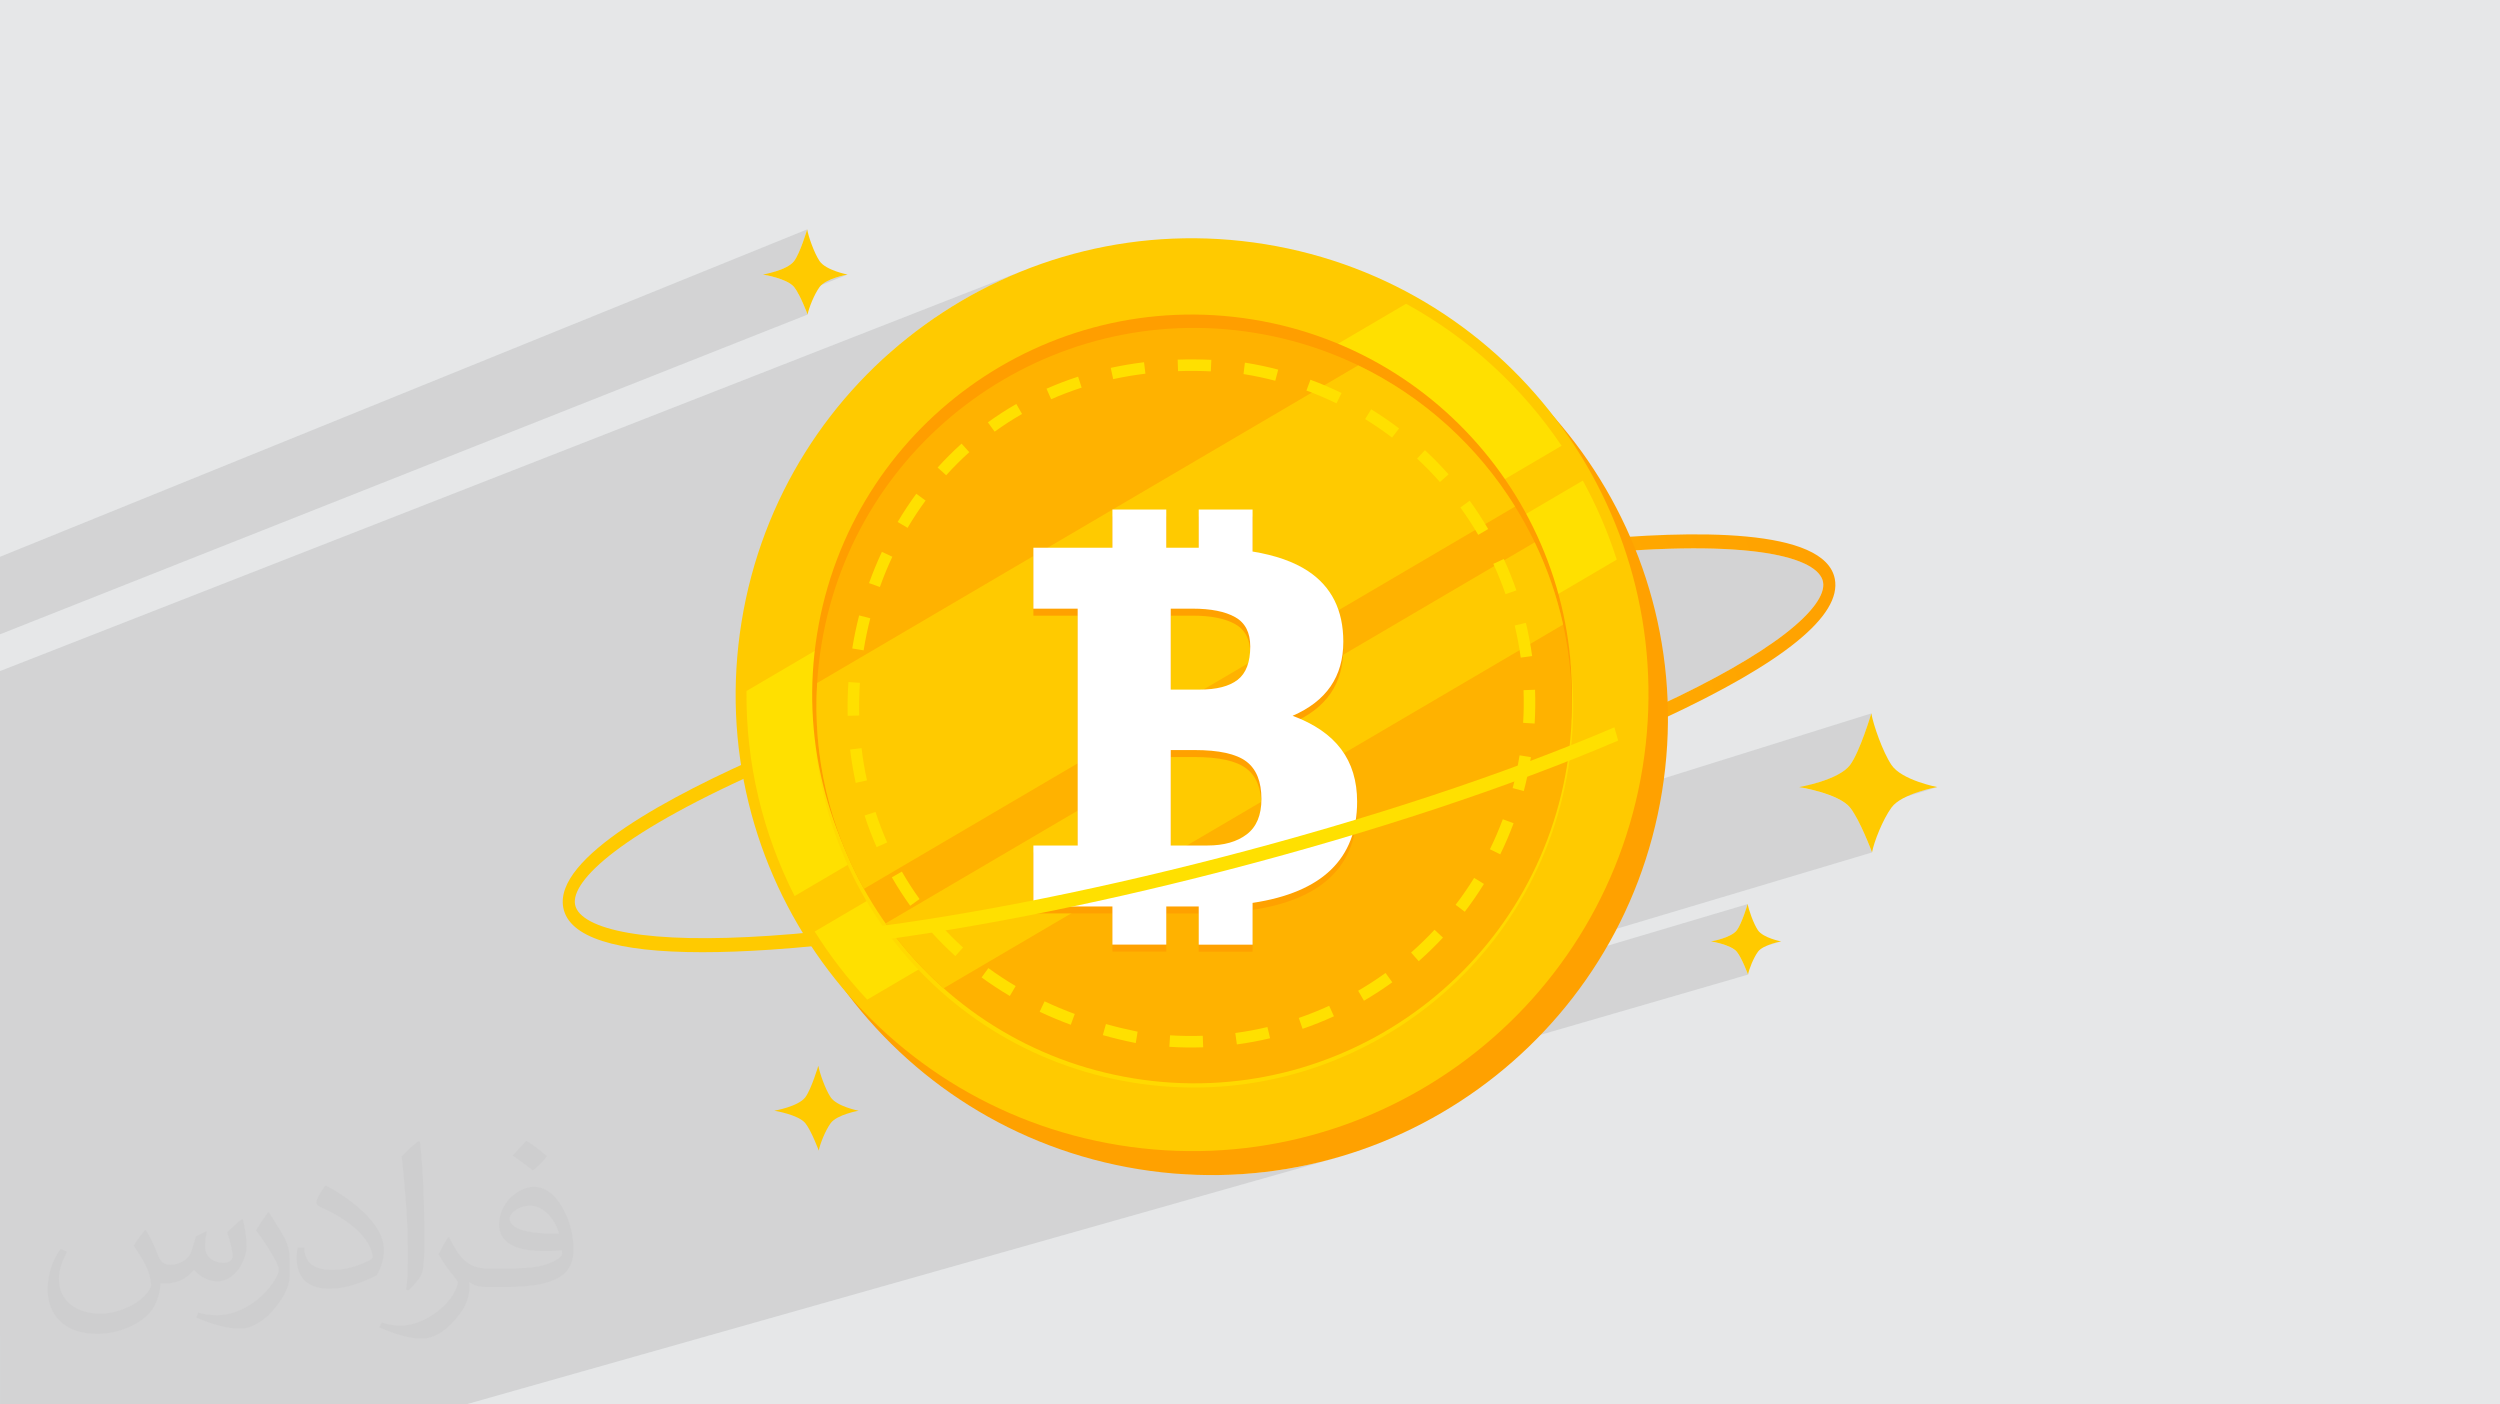 <?xml version="1.0" encoding="UTF-8"?>
<!DOCTYPE svg PUBLIC "-//W3C//DTD SVG 1.0//EN" "http://www.w3.org/TR/2001/REC-SVG-20010904/DTD/svg10.dtd">
<!-- Creator: CorelDRAW -->
<svg xmlns="http://www.w3.org/2000/svg" xml:space="preserve" width="94.192mm" height="52.917mm" version="1.0" style="shape-rendering:geometricPrecision; text-rendering:geometricPrecision; image-rendering:optimizeQuality; fill-rule:evenodd; clip-rule:evenodd"
viewBox="0 0 9404.92 5283.66"
 xmlns:xlink="http://www.w3.org/1999/xlink"
 xmlns:xodm="http://www.corel.com/coreldraw/odm/2003">
 <defs>
  <style type="text/css">
   <![CDATA[
    .fil8 {fill:#FF9E00;fill-rule:nonzero}
    .fil4 {fill:#FFA100;fill-rule:nonzero}
    .fil9 {fill:#FFB200;fill-rule:nonzero}
    .fil5 {fill:#FFCA00;fill-rule:nonzero}
    .fil7 {fill:#FFD900;fill-rule:nonzero}
    .fil6 {fill:#FFE000;fill-rule:nonzero}
    .fil10 {fill:white;fill-rule:nonzero}
    .fil2 {fill:#373435;fill-opacity:0.031}
    .fil1 {fill:#2B2A29;fill-opacity:0.102}
    .fil0 {fill:#E6E7E8}
    .fil3 {fill:url(#id0)}
   ]]>
  </style>
  <linearGradient id="id0" gradientUnits="userSpaceOnUse" x1="3102.98" y1="3283.13" x2="6835.18" y2="2079.99">
   <stop offset="0" style="stop-opacity:1; stop-color:#FFCA00"/>
   <stop offset="1" style="stop-opacity:1; stop-color:#FFA100"/>
  </linearGradient>
 </defs>
 <g id="Layer_x0020_1">
  <polygon class="fil0" points="-0,0 9404.92,0 9404.92,5283.66 -0,5283.66 "/>
  <path class="fil1" d="M-0 5024.45l0 -9.78 0 -5.34 0 -25.17 0 -18.55 0 -0.86 0 -20 0 -14.45 0 -8.51 0 -16.5 0 -2.06 0 -7.01 0 -9.35 0 -4.26 0 -2.24 0 -6.9 0 -16.53 0 -21.97 0 -15.69 0 -4.69 0 -18.26 0 -4.42 0 -3.3 0 -31.38 0 -4.42 0 -1.38 0 -12.3 0 -5.23 0 -9.8 0 -13.17 0 -5.79 0 -12.48 0 -1.51 0 -2.46 0 -9.88 0 -2.14 0 -0.79 0 -4.41 0 -9.01 0 -6.55 0 -2.03 0 -0.5 0 -13.78 0 -6.83 0 -8.88 0 -7.76 0 -15.19 0 -14.58 0 -27.49 0 -29.98 0 -4.28 0 -3.92 0 -5.25 0 -12.82 0 -1.18 0 -11.13 0 -10.24 0 -3.39 0 -7.13 0 -1.77 0 -14.4 0 -5.94 0 -9.81 0 -25.51 0 -7.92 0 -8.19 0 -25.32 0 -11.93 0 -28.1 0 -20.08 0 -2.56 0 -4.18 0 -16.2 0 -2.87 0 -3.87 0 -21.75 0 -3.31 0 -91.56 0 -0.47 0 -2.65 0 -14.36 0 -0.29 0 -0.23 0 -2.24 0 -5.7 0 -6.99 0 -0.22 0 -7.38 0 -11.62 0 -5.87 0 -44.71 0 -14.15 0 -10.59 0 -3.12 0 -19.38 0 -82.69 0 -2.39 0 -5.08 0 -1.29 0 -1.21 0 -42.6 0 -7.02 0 -15.59 0 -7.95 0 -2.03 0 -9.35 0 -13.6 0 -5.48 0 -6.66 0 -58.25 0 -22.75 0 -11.84 0 -10.81 0 -3.86 0 -12.51 0 -12.47 0 -21.95 0 -0.93 0 -14.73 0 -22.96 0 -1.86 0 -14.67 0 -1.77 0 -1.66 0 -4.65 0 -11.95 0 -1.28 0 -2.25 0 -23.09 0 -1.28 0 -18.42 0 -4.45 0 -8.78 0 -6.4 0 -14.97 0 -7.99 0 -4.31 0 -4.16 0 -6.61 0 -16.68 0 -0.49 0 -8.55 0 -23.1 0 -21.66 0 -0.59 0 -52.84 0 -6.15 0 -27.45 0 -0.69 0 -29.42 0 -39.26 0 -10.17 0 -0.04 0 -38.69 0 -30.94 0 -28.07 0 -0.84 0 -5.69 0 -24.96 0 -1.44 0 -3.48 0 -12.97 0 -30.68 0 -6.28 0 -30.65 0 -1.47 0 -3.3 0 -0.16 0 -6.43 0 -13.48 0 -12.59 0 -0.49 0 -1.25 0 -5.13 0 -21.09 0 -1.67 0 -11.61 0 -1.37 0 -101.23 0 -1.81 0 -45.8 0 -167.31 0 -105.23 3840.5 -1502.99 -75.9 32.95 -74.1 36.48 -72.17 39.95 -70.12 43.3 -67.95 46.58 -65.65 49.77 -63.22 52.86 -12.09 11.13 574.39 -222.78 -75.91 32.94 -74.1 36.49 -72.17 39.94 -70.12 43.3 -67.95 46.59 -65.64 49.76 -63.23 52.87 -60.68 55.88 -58.01 58.79 -6.59 7.36 649.16 -248.18 -63.17 27.42 -61.66 30.36 -60.07 33.25 -58.35 36.04 -56.54 38.77 -0.33 0.25 305.14 -116.19 -38.25 16.6 44.16 -16.81 64.2 -24.26 65.49 -21.18 66.67 -18.02 67.75 -14.8 68.74 -11.49 69.61 -8.12 70.38 -4.67 71.06 -1.15 71.63 2.45 72.1 6.12 72.46 9.87 71.87 13.51 70.35 16.95 29.06 8.58 398.83 -148.34 -304.98 179.04 12.9 4.52 65.32 26.65 46.29 21.64 0.42 -0.15 -0.33 0.2 17.11 8 61.59 32.6 59.62 35.43 57.57 38.14 55.46 40.77 53.27 43.28 50.99 45.69 48.65 48.01 46.24 50.21 43.74 52.32 41.19 54.33 38.55 56.23 11.36 18.39 259.97 -90.11 -231.94 136.16 29.51 53.3 21.13 42.92 0.32 -0.11 8.46 17.93 0.29 0.59 0.29 0.67 8.1 17.82 5.11 11.69 163.54 -55.66 3.83 52.26 58.21 -5.4 55.97 -4.63 53.75 -3.86 51.56 -3.14 49.41 -2.43 47.27 -1.74 45.17 -1.06 43.1 -0.42 41.06 0.2 39.05 0.8 37.07 1.39 35.12 1.95 33.19 2.48 31.31 2.99 29.44 3.48 27.62 3.94 25.8 4.39 24.03 4.82 22.3 5.22 20.57 5.61 18.89 5.96 17.23 6.3 15.62 6.61 14.01 6.9 12.45 7.18 10.91 7.42 9.41 7.65 7.93 7.86 6.49 8.03 5.06 8.2 3.67 8.33 2.32 8.45 1.03 9.16 -0.37 9.65 -1.74 10.12 -3.11 10.57 -4.45 11.01 -5.79 11.43 -7.12 11.83 -8.42 12.21 -9.73 12.57 -10.99 12.91 -12.27 13.24 -13.52 13.54 -14.76 13.83 -15.99 14.1 -17.19 14.35 -18.4 14.58 -10.24 7.83 -10.55 7.87 -10.86 7.92 -11.17 7.97 -11.46 8.01 -11.77 8.06 -12.08 8.1 -12.38 8.15 -12.68 8.19 -12.97 8.23 -13.28 8.27 -13.58 8.32 -13.88 8.36 -14.17 8.4 -14.47 8.44 -14.77 8.48 -15.06 8.52 -15.35 8.56 -15.65 8.59 -15.94 8.64 -16.23 8.67 -16.51 8.72 -16.81 8.74 -17.09 8.79 -17.38 8.82 -17.66 8.85 -17.96 8.89 -18.24 8.93 -18.52 8.96 -18.81 8.99 -19.1 9.02 -19.37 9.06 -40.76 18.74 -41.66 18.73 -42.52 18.73 -43.36 18.7 -44.19 18.68 -21.41 8.87 67.87 -21.71 14.2 49.89 -38.82 16.44 -39.44 16.41 -40.04 16.38 -40.65 16.34 -31.29 12.38 -2.42 17.72 -13.51 71.87 -16.95 70.34 -8.98 30.43 1184.53 -370.73 -0.5 1.64 -1.43 4.69 -2.31 7.39 -3.11 9.73 -3.81 11.72 -4.48 13.36 -5.05 14.64 -5.55 15.57 -5.99 16.15 -6.35 16.38 -6.64 16.25 -6.86 15.77 -7 14.93 -7.07 13.74 -7.07 12.2 -6.99 10.3 -9.25 10.39 -11.33 9.65 -13.06 8.93 -14.41 8.21 -15.4 7.49 -16 6.8 -16.25 6.1 -16.1 5.42 -70.18 21.59 4.64 0.88 9.88 1.99 11.86 2.58 13.47 3.19 14.73 3.78 15.61 4.39 16.1 5.02 16.25 5.65 16 6.29 15.4 6.94 14.41 7.6 13.06 8.27 11.33 8.94 9.25 9.63 7.02 9.43 4.32 6.61 259.46 -78.76 13.25 -3.78 12.12 -3.19 10.67 -2.58 8.89 -1.99 6.75 -1.42 4.3 -0.84 1.51 -0.28 -315.11 95.64 1 1.53 7.2 12.18 7.17 13.1 7.05 13.75 6.87 14.09 6.59 14.15 6.24 13.91 5.81 13.36 5.29 12.54 4.7 11.41 4.02 10 3.27 8.29 2.44 6.28 1.52 3.98 0.53 1.4 -1559.27 466.04 -3.01 3.05 -50.21 46.24 -35.8 29.92 1180.41 -351.06 -0.98 3.22 -2.75 8.7 -4.22 12.73 -5.39 15.35 -6.27 16.51 -6.86 16.26 -7.15 14.56 -7.14 11.42 -10.44 10.16 -13.94 8.7 -15.94 7.25 -16.42 5.85 -36.58 10.78 8.34 1.63 12.86 2.94 15.39 4.15 16.42 5.42 15.94 6.72 13.94 8.06 10.44 9.42 4.88 7.02 139.39 -40.79 11.57 -2.94 7.95 -1.73 2.95 -0.57 -161.08 47.13 1.54 2.21 7.3 12.84 7.07 14.13 6.51 14.24 5.64 13.16 4.42 10.86 2.9 7.4 1.04 2.74 -2258.89 655.44 67.65 5.74 86.56 2.97 85.87 -1.39 85.06 -5.64 84.12 -9.82 83.05 -13.89 81.88 -17.88 80.57 -21.78 -542 155.28 28.07 2.39 86.56 2.96 85.88 -1.39 85.05 -5.65 84.12 -9.81 83.06 -13.9 81.88 -17.88 80.57 -21.78 -3294.25 933.42 -351.75 0 -187.36 0 -209.79 0 -138.85 0 -116.96 0 -3.81 0 -24.3 0 -83.67 0 -45.63 0 -58.69 0 -5.05 0 -38.17 0 -5.39 0 -237.82 0 -48.04 0 -34.3 0 -2.92 0 -31.79 0 -33.46 0 -37.84 0 -11.08 0 -5.86 0 -10.74 0 -27.52 0 0 -0.65 0 -3.04 0 -11.66 0 -11.25 0 -2.24 0 -22.96 0 -5.61 0 -2.93 0 -8.68 0 -33.01 0 -2.53 0 -0.07 0 -0.01 0 -0.12 0 -4.51 0 -1.65 0 -2.73 0 -9.91 0 -1.81 0 -4.1 0 -6.83 0 -6.18 0 -19.09 0 -8.8 0 -24.43 0 -14.17 0 -2.48 0 -13.44 0 -1.72 0 -9.38 0 -3.7 0 -0.51 0 -11.4 0 -7.63zm0 -2638.18l0 -82.24 0 -6.11 0 -24.05 0 -78.13 0 -7.58 0 -3.3 0 -90.21 3036.58 -1231.71 -0.3 1.01 -0.88 2.87 -1.42 4.53 -1.9 5.95 -2.35 7.18 -2.74 8.18 -3.1 8.98 -3.4 9.54 -3.67 9.89 -3.89 10.03 -4.06 9.94 -4.2 9.66 -4.28 9.15 -4.33 8.42 -4.33 7.48 -4.28 6.31 -5.66 6.37 -6.94 5.91 -8 5.46 -8.83 5.03 -9.44 4.58 -9.8 4.16 -54.5 21.92 0.58 0.12 7.27 1.59 8.26 1.94 9.02 2.33 9.56 2.69 9.88 3.08 9.94 3.46 9.8 3.85 9.44 4.25 8.83 4.65 8 5.06 6.94 5.48 5.66 5.89 8.69 12.48 4.86 8.56 125.93 -50.23 17.82 -6.54 16.72 -5.01 13.97 -3.52 9.59 -2.08 3.55 -0.69 -184.48 73.55 0.84 1.47 8.53 17.05 7.86 17.18 6.8 15.88 5.35 13.12 3.49 8.93 1.25 3.3 -3038.21 1202.97z"/>
  <path class="fil2" d="M548.54 4627.69c17.95,27.21 29.6,53.36 40.96,82.43 8.45,16.91 12.93,48.09 52.57,48.09 11.61,0 28.28,-3.42 43.06,-11.61 16.63,-8.73 29.32,-21.94 35.94,-42l15.85 -53.36 38.57 -19.02 2.64 2.64c-5.27,20.09 -6.59,39.36 -6.59,54.43 0,44.63 38.57,61.56 69.22,61.56 17.95,0 34.09,-8.73 34.09,-25.11 0,-21.13 -8.98,-57.06 -20.62,-89.29 17.95,-17.95 35.94,-35.94 56.53,-50.47l3.17 1.6c8.98,38.04 14,75.56 14,100.66 0,24.57 -10.83,51.79 -19.81,69.49 -18.49,34.87 -51.25,62.62 -90.87,62.62 -30.1,0 -63.65,-15.07 -86.66,-43.06l-1.32 0c-21.66,26.96 -55.22,51.25 -108.86,51.25l-16.63 0c-2.64,35.41 -10.29,60.49 -21.94,82.95 -31.95,62.34 -126.81,106.47 -216.1,106.47 -124.17,0 -186.51,-71.59 -186.51,-166.96 0,-58.91 19.27,-113.6 48.88,-152.42l24.29 10.04c-18.49,35.41 -30.91,68.68 -30.91,101.45 0,89.29 72.66,131.83 156.4,131.83 77.68,0 173.83,-49.41 191.28,-106.72 -6.59,-62.62 -30.1,-91.93 -66.04,-148.99 10.83,-19.02 24.83,-38.04 42.28,-58.38l3.17 0 0 0 0 0 -0.02 -0.09zm1432.13 -336.04c26.15,16.39 51.79,35.66 76.87,57.85 -14,19.81 -31.45,37.79 -53.11,53.64 -25.11,-20.34 -50.19,-37.79 -75.84,-56.27 17.42,-19.55 34.62,-38.29 52.04,-55.22l0 0 0 0 0 0 0 0 0 0 0.03 0zm13.47 244.11c-42.28,0 -76.87,27.75 -76.87,48.34 0,44.13 84.53,57.85 185.72,57.31 -12.68,-51.79 -57.06,-105.68 -108.86,-105.68l0.01 0.03zm-94.86 236.19c54.96,0 103.04,-1.6 139.74,-10.83 40.96,-10.29 75.56,-30.91 75.56,-45.17 0,-3.7 0,-8.19 -1.32,-11.89 -22.98,2.11 -49.41,2.11 -72.38,2.11 -74.49,0 -131.55,-16.91 -154.02,-58.66 -5.55,-11.61 -9.51,-24.57 -9.51,-39.36 0,-40.43 17.42,-79.79 48.09,-107 25.61,-22.45 53.89,-36.44 82.67,-36.44 52.04,0 93.51,41.75 122.57,107.54 15.85,35.94 26.68,77.4 26.68,129.72 0,34.87 -9.51,64.19 -31.17,85.85 -40.43,39.11 -114.92,53.89 -229.04,53.89l-51.79 0 0 0 -13.47 0c-28.28,0 -48.62,-5.02 -64.72,-17.42l-2.64 0c0.79,6.59 1.32,12.93 1.32,19.02 0,25.61 -8.45,58.38 -25.61,84.53 -50.72,75.3 -105.68,108.04 -153.24,108.04 -48.09,0 -107,-18.49 -160.11,-42.54l9.51 -18.49c17.17,7.13 40.96,11.89 73.7,11.89 85.85,0 198.66,-82.43 212.66,-163 -3.17,-6.59 -8.98,-15.32 -17.17,-24.57 -25.11,-29.85 -40.96,-54.68 -55.75,-80.83 12.68,-25.11 24.29,-45.17 35.13,-63.4l4.49 -0.53c36.72,74.77 69.99,117.55 144.23,117.55l11.61 0 0 0 53.89 0 0 0 0 0 0 0 0 0 0 0 0.09 0.01zm-371.98 79c6.34,-34.34 6.87,-72.91 6.87,-108.86l0 -53.36c0,-99.6 -12.68,-244.36 -22.98,-338.68 17.95,-19.27 43.06,-42 62.87,-57.31l5.81 1.6c13.47,118.62 16.63,256 16.63,383.06 0,33.3 -1.32,65.79 -4.49,89.55 -1.85,30.1 -19.27,52.83 -56.53,87.7l-8.19 -3.7zm-382.8 -157.19c1.85,46.77 24.83,83.49 105.15,83.49 49.93,0 92.19,-12.93 138.96,-35.13 8.45,-3.7 12.93,-8.73 12.93,-12.93 0,-29.32 -22.45,-68.15 -60.23,-103.55 -36.72,-33.3 -85.34,-62.62 -130.76,-82.18 -15.6,-6.59 -20.62,-13.47 -20.62,-20.09 0,-13.47 17.95,-41.75 32.77,-62.09l5.02 -0.53c52.04,27.21 110.17,67.64 153.24,112.53 39.11,41.47 63.4,83.49 63.4,129.19 0,33.81 -10.29,65.51 -26.96,95.11 -57.06,28.79 -117.83,50.72 -178.06,50.72 -73.17,0 -123.1,-34.34 -123.1,-114.92 0,-8.73 0,-22.19 3.17,-39.64l25.11 0 0 0 0 0 0 0 0 0 0 0 -0.02 0zm-132.37 -132.9l45.45 73.45c16.63,27.21 32.23,56.81 32.23,103.55l0 59.7c0,48.34 -30.91,100.13 -80.83,151.38 -39.11,34.62 -73.7,49.41 -105.68,49.41 -47.55,0 -101.98,-14.79 -164.85,-41.75l7.13 -18.49c19.81,5.27 42.79,9.77 71.06,9.77 90.36,-0.53 182.8,-66.57 225.08,-147.15 5.02,-9.26 6.87,-17.95 6.87,-24.04 0,-9.26 -5.02,-19.55 -8.98,-28.79 -22.98,-43.31 -48.62,-82.95 -76.87,-119.68 14.79,-23.25 29.6,-45.7 45.7,-67.9l3.7 0.53 0 0 0 0 0 0 0 0 0 0 -0.02 0.01z"/>
  <g id="_1860390626880">
   <path class="fil3" d="M2641.74 3582.15c-325.56,0 -501.04,-56.06 -522.65,-167.34 -36.56,-188.38 400.34,-421.36 773.3,-583.64l16.03 49.08c-575.52,250.41 -762.2,434.39 -744.97,523.1 9.22,47.49 80.7,85.17 201.28,106.1 128.16,22.25 306.74,25.89 530.77,10.89 462.78,-31.03 1065.57,-138.11 1697.33,-301.54 631.75,-163.39 1216.48,-363.5 1646.48,-563.42 208.17,-96.74 368.34,-188.04 476.02,-271.26 101.3,-78.33 152.02,-147.62 142.81,-195.1 -17.58,-90.62 -261.94,-165.35 -894.99,-103.47l-3.83 -52.26c409.72,-40.09 905.92,-47.57 943.15,144.27 26.71,137.58 -190.71,314.77 -646.18,526.52 -432.23,200.93 -1019.46,401.9 -1653.55,565.93 -634.06,164 -1239.44,271.53 -1704.62,302.71 -93.82,6.27 -179.31,9.43 -256.37,9.43z"/>
   <path class="fil4" d="M6252.48 2978.08c-151.6,936.01 -1033.25,1571.86 -1969.24,1420.3 -935.99,-151.6 -1571.86,-1033.25 -1420.27,-1969.25 151.59,-935.97 1033.25,-1571.86 1969.24,-1420.27 935.97,151.6 1571.86,1033.25 1420.27,1969.22z"/>
   <path class="fil5" d="M6179.29 2887.88c-151.6,935.96 -1033.25,1571.86 -1969.23,1420.26 -935.98,-151.6 -1571.87,-1033.25 -1420.28,-1969.25 151.6,-935.97 1033.26,-1571.87 1969.24,-1420.27 935.97,151.6 1571.86,1033.25 1420.27,1969.26z"/>
   <path class="fil6" d="M5874.63 1676.96c-148.11,-219.76 -347.79,-404.31 -585.05,-534.19l-2481.3 1456.67c-2.62,274.04 62.22,537.45 180.98,771.4l2885.38 -1693.89z"/>
   <path class="fil6" d="M6082.13 2105.26c-32.99,-103.43 -75.82,-202.95 -127.63,-297.3l-2889.63 1696.38c57.46,91.48 123.63,177.33 197.59,256.23l2819.66 -1655.31z"/>
   <path class="fil7" d="M5899.88 2890.65c-126.17,778.96 -859.89,1308.15 -1638.86,1181.99 -778.96,-126.13 -1308.15,-859.9 -1182,-1638.86 126.16,-778.96 859.91,-1308.15 1638.87,-1181.98 778.96,126.16 1308.15,859.89 1181.99,1638.85z"/>
   <path class="fil8" d="M5894.88 2840.76c-126.16,778.96 -859.93,1308.15 -1638.87,1181.99 -778.96,-126.17 -1308.15,-859.9 -1181.99,-1638.86 126.16,-778.96 859.9,-1308.15 1638.84,-1181.98 778.96,126.16 1308.19,859.89 1182.02,1638.85z"/>
   <path class="fil9" d="M5894.81 2881.68c-125.45,774.53 -855.05,1300.74 -1629.61,1175.3 -774.55,-125.45 -1300.75,-855.05 -1175.31,-1629.61 125.45,-774.53 855.05,-1300.75 1629.58,-1175.3 774.57,125.45 1300.75,855.05 1175.34,1629.61z"/>
   <path class="fil5" d="M5109.52 1374.47l-2035.46 1194.95c-16.97,277.31 48.01,544.26 175.89,774.38l2449.73 -1438.14c-140.51,-226.33 -343.85,-412.58 -590.17,-531.19z"/>
   <path class="fil5" d="M5773.52 2040.23l-2441.89 1433.53c62.98,89.22 136.2,171.24 218.25,244.1l2330.5 -1368.16c-23.71,-107.68 -59.78,-211.49 -106.86,-309.47z"/>
   <path class="fil4" d="M4404.28 3207.07l0 -359.11 88.66 0c92.51,0 157.73,14.32 195.64,42.98 37.91,28.67 56.88,75.82 56.88,141.5 0,60.3 -18.37,104.48 -55.08,132.51 -36.71,28.11 -86.12,42.12 -148.19,42.12l-137.92 0zm82.39 -891.03c68.65,0 121.93,10.63 159.84,31.78 37.9,21.23 56.88,58.08 56.88,110.61 0,59.1 -15.86,100.88 -47.5,125.37 -31.63,24.5 -79.38,36.71 -143.25,36.71l-108.36 0 0 -304.48 82.39 0zm-99.17 1263.97l0 -143.71 122.03 0 0 143.71 202.61 0 0 -157.08c262.17,-39.49 393.29,-166.33 393.29,-380.63 0,-78.19 -19.98,-144.01 -60,-197.44 -39.97,-53.43 -100.88,-95.4 -182.67,-125.82 127.18,-54.94 190.75,-147.78 190.75,-278.52 0,-118.8 -44.33,-207.44 -132.96,-265.97 -52.87,-34.87 -122.33,-59.32 -208.41,-73.41l0 -158.03 -202.61 0 0 143.71 -122.03 0 0 -143.71 -202.6 0 0 143.71 -297.31 0 0 229.22 166.57 0 0 891.03 -166.57 0 0 229.22 297.31 0 0 143.71 202.6 0z"/>
   <path class="fil10" d="M4404.28 3180.77l0 -359.1 88.66 0c92.51,0 157.73,14.31 195.64,42.97 37.91,28.67 56.88,75.82 56.88,141.5 0,60.3 -18.37,104.48 -55.08,132.51 -36.71,28.11 -86.12,42.12 -148.19,42.12l-137.92 0zm82.39 -891.03c68.65,0 121.93,10.63 159.84,31.78 37.9,21.23 56.88,58.08 56.88,110.61 0,59.1 -15.86,100.88 -47.5,125.37 -31.63,24.5 -79.38,36.71 -143.25,36.71l-108.36 0 0 -304.48 82.39 0zm-99.17 1263.97l0 -143.71 122.03 0 0 143.71 202.61 0 0 -157.08c262.17,-39.49 393.29,-166.33 393.29,-380.63 0,-78.19 -19.98,-144.01 -60,-197.44 -39.97,-53.42 -100.88,-95.4 -182.67,-125.82 127.18,-54.94 190.75,-147.78 190.75,-278.52 0,-118.8 -44.33,-207.43 -132.96,-265.97 -52.87,-34.87 -122.33,-59.32 -208.41,-73.41l0 -158.03 -202.61 0 0 143.71 -122.03 0 0 -143.71 -202.6 0 0 143.71 -297.31 0 0 229.22 166.57 0 0 891.03 -166.57 0 0 229.22 297.31 0 0 143.71 202.6 0z"/>
   <path class="fil6" d="M4592.82 3225.64c-518.33,134.06 -1017.09,230.16 -1435.09,277.5l28.39 49.49c414.93,-48.51 906.46,-143.82 1416.62,-275.81 554.96,-143.56 1074.04,-315.41 1484.73,-490.79l-14.2 -49.89c-408.96,174.82 -926.66,346.26 -1480.45,489.51z"/>
   <path class="fil6" d="M4797.58 1432.33c-38.51,-10.03 -78.07,-18.41 -117.56,-24.8l-1.92 -0.26 5.15 -43.01 3.27 0.41c40.99,6.65 82.06,15.33 122,25.77l-10.93 41.9zm-365.78 -36.11l-1.49 -43.32c41.49,-1.43 84.12,-1.12 126.73,0.83l-1.99 43.28c-41.44,-1.92 -82.92,-2.18 -123.25,-0.79zm596.05 121.21c-36.7,-17.85 -74.73,-34.08 -113.05,-48.21l15.03 -40.65c39.64,14.65 79.01,31.44 116.99,49.89l-18.97 38.96zm-840.06 -91.19l-9.22 -42.34c40.8,-8.91 82.93,-16.01 125.23,-21.19l5.24 43.01c-40.97,4.99 -81.77,11.91 -121.26,20.51zm1049.18 219.87c-32.5,-24.75 -66.62,-48.13 -101.37,-69.5l22.7 -36.89c35.96,22.13 71.27,46.33 104.89,71.91l-26.22 34.49zm-1282.55 -144.19l-17.48 -39.64c38.45,-16.98 78.45,-32.2 118.88,-45.27l13.34 41.22c-39.02,12.62 -77.63,27.31 -114.74,43.69zm1462.52 311.31c-27.06,-30.61 -55.95,-60.19 -85.89,-87.99l29.5 -31.75c30.95,28.75 60.83,59.36 88.86,91l-32.46 28.74zm-1675.1 -189.32l-25.41 -35.09c34.25,-24.79 70.22,-48.06 106.92,-69.13l21.56 37.6c-35.38,20.29 -70.04,42.69 -103.06,66.61zm1819.23 388.19c-20.63,-35.25 -43.24,-69.88 -67.22,-102.94l35.1 -25.44c24.79,34.23 48.16,70.03 69.5,106.52l-37.38 21.87zm-2001.55 -224.26l-32.17 -29.01c28.44,-31.52 58.73,-61.77 90.07,-89.94l28.98 32.19c-30.22,27.21 -59.45,56.39 -86.88,86.76zm2104.26 447.31c-13.37,-38.54 -28.82,-76.9 -45.91,-114.03l39.37 -18.1c17.7,38.39 33.67,78.07 47.46,117.97l-40.92 14.16zm-2249.48 -249.43l-37.29 -22.06c21.6,-36.55 45.16,-72.28 70.03,-106.17l34.94 25.62c-24.02,32.76 -46.8,67.25 -67.68,102.6zm2306.6 488.24c-5.52,-40.43 -13.15,-81.08 -22.66,-120.8l42.12 -10.1c9.85,41.14 17.73,83.18 23.44,125.04l-42.91 5.86zm-2410.83 -265.71l-40.8 -14.61c14.27,-39.87 30.54,-79.43 48.39,-117.52l39.25 18.33c-17.27,36.89 -33.03,75.18 -46.84,113.8zm2419.92 511.05c2.52,-40.84 3.01,-82.17 1.51,-122.89l43.31 -1.62c1.55,42.16 1.06,84.91 -1.54,127.18l-43.28 -2.67zm-2481.06 -272.81l-42.78 -6.95 0.25 -1.5c6.67,-41.22 15.3,-82.55 25.64,-122.86l41.98 10.74c-10.02,39.08 -18.38,79.13 -24.83,118.99l-0.26 1.58zm2483.55 529.34l-41.9 -11.04c10.33,-39.37 18.94,-79.84 25.47,-120.27l0.49 -3.01 42.8 6.8 -0.49 3.09c-6.8,41.86 -15.67,83.7 -26.37,124.43zm-2543.47 -282.94c-1.05,-42.09 -0.12,-84.84 2.74,-127.03l43.24 2.89c-2.78,40.92 -3.67,82.33 -2.66,123.08l-43.32 1.06zm2454.94 521.07l-38.92 -19.05c17.92,-36.66 34.23,-74.66 48.43,-112.94l40.62 15.11c-14.69,39.6 -31.56,78.93 -50.12,116.88zm-2424.73 -268.86c-8.98,-41.1 -16.09,-83.29 -21.11,-125.41l43.02 -5.14c4.86,40.72 11.73,81.57 20.42,121.28l-42.34 9.28zm2291.21 485.01l-34.46 -26.3c24.8,-32.46 48.24,-66.54 69.69,-101.25l36.85 22.77c-22.2,35.92 -46.47,71.19 -72.09,104.78zm-2212.59 -243.31c-16.99,-38.54 -32.26,-78.52 -45.38,-118.91l41.22 -13.37c12.66,38.96 27.4,77.58 43.81,114.78l-39.65 17.5zm2039.34 429.18l-28.67 -32.5c30.66,-27.05 60.31,-55.87 88.15,-85.74l31.71 29.54c-28.83,30.92 -59.48,60.75 -91.19,88.71zm-1912.99 -208.52c-24.71,-34.23 -47.92,-70.21 -68.98,-107.04l37.61 -21.49c20.3,35.47 42.68,70.18 66.5,103.16l-35.14 25.36zm1707 357.19l-21.83 -37.45c35.32,-20.56 69.99,-43.09 103.09,-66.99l25.36 35.13c-34.27,24.72 -70.11,48.05 -106.63,69.32zm-1537.18 -167.94c-31.49,-28.41 -61.74,-58.73 -89.9,-90.13l32.24 -28.94c27.16,30.24 56.32,59.48 86.69,86.91l-29.03 32.16zm1306.23 273.74l-14.13 -40.95c38.58,-13.3 76.98,-28.67 114.14,-45.69l18.04 39.41c-38.4,17.58 -78.15,33.48 -118.05,47.23zm-1101.31 -123.6c-36.66,-21.65 -72.39,-45.16 -106.2,-69.88l25.58 -34.98c32.66,23.89 67.2,46.62 102.64,67.51l-22.03 37.35zm854.1 182.25l-5.79 -42.94c40.47,-5.45 81.12,-13 120.83,-22.43l9.99 42.16c-41.06,9.77 -83.14,17.58 -125.03,23.21zm-624.76 -73.94c-40,-14.77 -79.38,-31.26 -117.04,-49l18.46 -39.18c36.53,17.2 74.75,33.17 113.58,47.52l-15 40.66zm370.88 82.91l2.73 -43.24c40.81,2.56 82.16,3.16 122.88,1.7l1.55 43.31c-42.17,1.51 -84.95,0.9 -127.16,-1.77zm-127.38 -14.35l-0.55 -0.11c-41.59,-8.42 -82.75,-18.34 -122.36,-29.46l11.7 -41.71c38.45,10.78 78.43,20.4 118.83,28.63l0.34 0.04 -0.01 0 0.12 0.04 -0.62 3.08 -6.42 39.64 -1.03 -0.15z"/>
   <path class="fil5" d="M3083.12 982.04c-20.27,-30.01 -42.16,-93.14 -46.54,-119.1 0,0 -26.49,88.9 -49.15,119.1 -26.36,35.17 -117.17,50.79 -117.17,50.79 0,0 90.81,14.47 117.17,47.04 22.66,28 50.77,103.43 50.77,103.43 4.38,-24.04 24.64,-75.59 44.91,-103.43 23.72,-32.57 105.45,-47.04 105.45,-47.04 0,0 -81.73,-15.63 -105.45,-50.79z"/>
   <path class="fil5" d="M6613.24 3499.49c-16.79,-24.87 -34.94,-77.24 -38.55,-98.74 0,0 -21.98,73.72 -40.76,98.74 -21.84,29.12 -97.08,42.08 -97.08,42.08 0,0 75.25,12.03 97.08,39 18.78,23.18 42.08,85.7 42.08,85.7 3.64,-19.91 20.44,-62.63 37.23,-85.7 19.69,-26.97 87.43,-39 87.43,-39 0,0 -67.74,-12.96 -87.43,-42.08z"/>
   <path class="fil5" d="M7115.87 2878.03c-33.1,-49 -68.84,-152.09 -75.97,-194.44 0,0 -43.24,145.14 -80.21,194.44 -43.05,57.4 -191.28,82.91 -191.28,82.91 0,0 148.23,23.63 191.28,76.79 36.96,45.69 82.87,168.81 82.87,168.81 7.14,-39.23 40.21,-123.42 73.31,-168.81 38.73,-53.16 172.11,-76.79 172.11,-76.79 0,0 -133.38,-25.51 -172.11,-82.91z"/>
   <path class="fil5" d="M3124.91 4127.9c-20.19,-29.9 -42,-92.84 -46.37,-118.69 0,0 -26.39,88.6 -48.97,118.69 -26.26,35.02 -116.74,50.6 -116.74,50.6 0,0 90.48,14.43 116.74,46.89 22.58,27.88 50.59,103.02 50.59,103.02 4.36,-23.93 24.55,-75.34 44.74,-103.02 23.64,-32.46 105.07,-46.89 105.07,-46.89 0,0 -81.43,-15.59 -105.07,-50.6z"/>
  </g>
 </g>
</svg>
